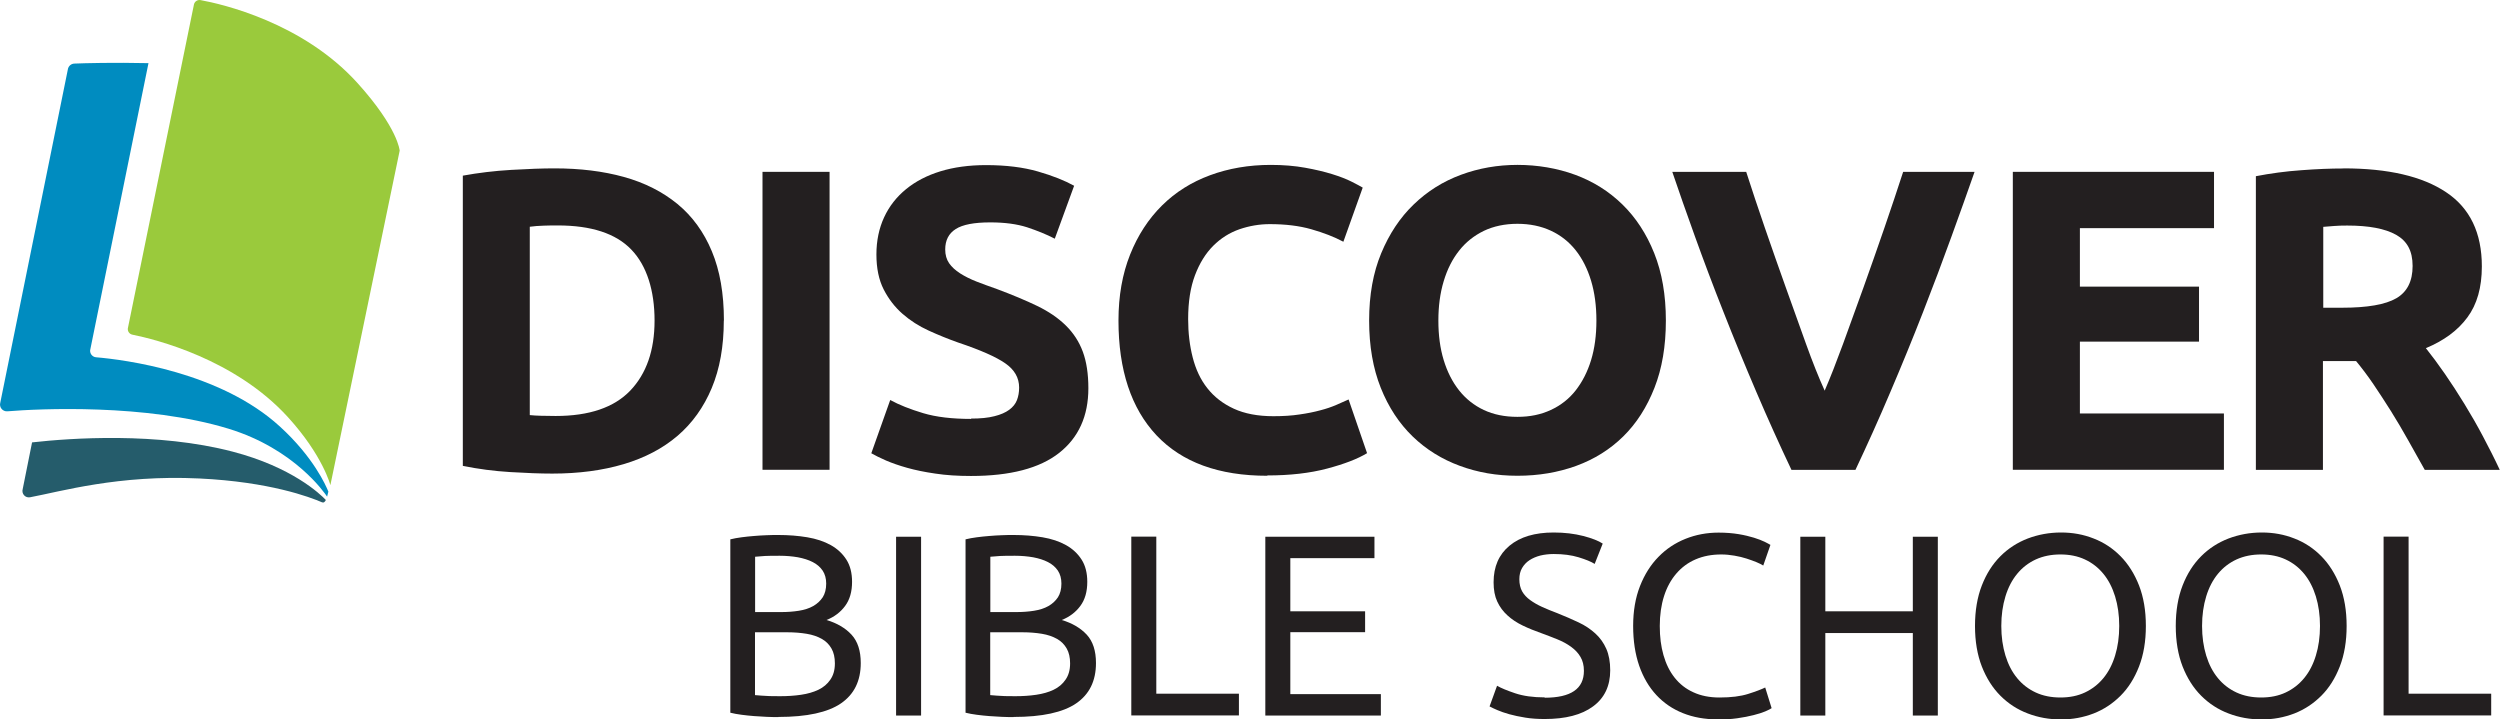 <?xml version="1.0" encoding="UTF-8"?>
<svg id="b" data-name="Layer 2" xmlns="http://www.w3.org/2000/svg" width="230" height="66.18" viewBox="0 0 230 66.18">
  <g id="c" data-name="Layer 1">
    <g>
      <path d="m30.39,44.62s-.68-2.7-3.89-6.23c-4.88-5.37-12.23-7.18-14.32-7.6-.31-.06-.49-.37-.4-.67L17.85.38c.08-.26.33-.42.6-.37,1.92.35,9.38,2.04,14.43,7.62,3.75,4.15,3.89,6.23,3.89,6.23l-6.37,30.75Z" style="fill: #9aca3c;"/>
      <g>
        <path d="m66.59,29.49c0,2.37-.37,4.44-1.11,6.21-.74,1.77-1.79,3.23-3.14,4.39-1.36,1.16-3.01,2.03-4.96,2.61-1.95.58-4.14.87-6.57.87-1.11,0-2.4-.05-3.88-.14-1.48-.09-2.93-.28-4.35-.57v-26.7c1.42-.26,2.91-.44,4.45-.53,1.54-.09,2.87-.14,3.98-.14,2.35,0,4.48.26,6.39.79,1.91.53,3.55,1.36,4.93,2.49,1.37,1.13,2.43,2.59,3.16,4.35.74,1.77,1.11,3.89,1.11,6.37Zm-17.84,8.7c.29.03.63.05,1.01.06.38.01.84.02,1.36.02,3.09,0,5.37-.78,6.86-2.33,1.49-1.56,2.24-3.7,2.24-6.45s-.71-5.05-2.14-6.53c-1.42-1.48-3.68-2.22-6.76-2.22-.42,0-.86,0-1.31.02-.45.01-.87.05-1.27.1v17.33Z" style="fill: #231f20;"/>
        <path d="m70.15,15.81h6.17v27.41h-6.17V15.81Z" style="fill: #231f20;"/>
        <path d="m89.33,38.51c.87,0,1.59-.07,2.16-.22.57-.14,1.02-.34,1.36-.59.34-.25.58-.55.71-.89.13-.34.2-.72.2-1.15,0-.9-.42-1.64-1.27-2.23-.84-.59-2.29-1.23-4.35-1.92-.9-.32-1.79-.68-2.69-1.09-.9-.41-1.7-.92-2.41-1.54-.71-.62-1.29-1.37-1.74-2.25-.45-.88-.67-1.96-.67-3.22s.24-2.41.71-3.42c.47-1.02,1.15-1.88,2.02-2.59.87-.71,1.92-1.26,3.16-1.64,1.24-.38,2.64-.57,4.19-.57,1.85,0,3.44.2,4.79.59s2.45.83,3.32,1.31l-1.78,4.87c-.77-.4-1.62-.74-2.55-1.05-.94-.3-2.06-.45-3.38-.45-1.48,0-2.54.2-3.18.61-.65.41-.97,1.04-.97,1.88,0,.5.12.92.36,1.27.24.34.57.65,1.01.93.44.28.94.53,1.5.75.57.22,1.19.45,1.88.69,1.42.53,2.66,1.05,3.72,1.56,1.05.51,1.93,1.11,2.63,1.8.7.69,1.22,1.49,1.56,2.41.34.92.51,2.04.51,3.36,0,2.56-.9,4.54-2.69,5.95-1.79,1.41-4.5,2.12-8.11,2.12-1.21,0-2.31-.07-3.28-.22-.98-.14-1.84-.32-2.59-.53s-1.4-.44-1.94-.67c-.54-.24-1-.46-1.36-.67l1.74-4.9c.82.45,1.83.85,3.03,1.21,1.2.36,2.67.53,4.41.53Z" style="fill: #231f20;"/>
        <path d="m116.59,43.77c-4.46,0-7.85-1.24-10.19-3.72-2.33-2.48-3.5-6-3.5-10.56,0-2.27.36-4.29,1.07-6.07.71-1.78,1.69-3.28,2.93-4.51,1.24-1.23,2.72-2.16,4.43-2.79,1.71-.63,3.57-.95,5.58-.95,1.16,0,2.22.09,3.16.26.95.17,1.78.37,2.49.59.71.22,1.31.45,1.78.69.47.24.82.42,1.03.55l-1.78,4.98c-.84-.45-1.83-.83-2.95-1.15-1.12-.32-2.39-.47-3.82-.47-.95,0-1.88.16-2.79.47-.91.32-1.71.82-2.41,1.52s-1.26,1.6-1.68,2.71c-.42,1.11-.63,2.45-.63,4.03,0,1.27.14,2.45.42,3.54.28,1.09.72,2.04,1.35,2.83.62.79,1.43,1.42,2.43,1.88,1,.46,2.22.69,3.64.69.9,0,1.7-.05,2.41-.16.71-.1,1.35-.23,1.9-.38.55-.14,1.04-.31,1.46-.49.42-.18.8-.36,1.15-.51l1.7,4.94c-.87.53-2.1,1-3.68,1.42-1.58.42-3.42.63-5.5.63Z" style="fill: #231f20;"/>
        <path d="m153.26,29.49c0,2.35-.35,4.41-1.05,6.19-.7,1.78-1.65,3.27-2.87,4.47s-2.66,2.1-4.33,2.71c-1.68.61-3.48.91-5.4.91s-3.64-.3-5.3-.91c-1.66-.61-3.11-1.51-4.35-2.71-1.24-1.2-2.22-2.69-2.93-4.47s-1.07-3.84-1.07-6.19.37-4.41,1.11-6.19c.74-1.78,1.73-3.28,2.99-4.49,1.25-1.21,2.7-2.12,4.35-2.73,1.65-.61,3.38-.91,5.2-.91s3.64.3,5.3.91c1.66.61,3.11,1.52,4.35,2.73,1.24,1.21,2.22,2.71,2.93,4.49s1.07,3.84,1.07,6.19Zm-20.93,0c0,1.35.16,2.56.49,3.64.33,1.08.8,2.01,1.42,2.79.62.78,1.38,1.38,2.27,1.8.9.42,1.92.63,3.09.63s2.16-.21,3.07-.63c.91-.42,1.68-1.02,2.29-1.8s1.09-1.71,1.42-2.79c.33-1.08.49-2.29.49-3.64s-.16-2.56-.49-3.66c-.33-1.09-.8-2.03-1.42-2.81-.62-.78-1.38-1.38-2.29-1.8-.91-.42-1.93-.63-3.07-.63s-2.19.22-3.09.65c-.9.44-1.66,1.04-2.27,1.82-.62.78-1.09,1.71-1.42,2.81-.33,1.09-.49,2.3-.49,3.62Z" style="fill: #231f20;"/>
        <path d="m164.81,43.22c-1.09-2.3-2.17-4.69-3.23-7.17-1.06-2.48-2.07-4.93-3.02-7.35-.96-2.42-1.83-4.74-2.63-6.96s-1.49-4.19-2.08-5.93h6.8c.51,1.59,1.08,3.3,1.71,5.13.63,1.83,1.27,3.65,1.92,5.47.65,1.82,1.28,3.56,1.87,5.22.6,1.67,1.17,3.1,1.72,4.31.52-1.2,1.08-2.64,1.69-4.3.61-1.67,1.24-3.41,1.89-5.22.65-1.82,1.29-3.64,1.92-5.47.63-1.83,1.2-3.54,1.72-5.14h6.57c-.61,1.75-1.32,3.73-2.12,5.94-.8,2.21-1.67,4.53-2.62,6.96-.95,2.43-1.95,4.88-3.01,7.36-1.05,2.48-2.13,4.87-3.21,7.16h-5.89Z" style="fill: #231f20;"/>
        <path d="m185.18,43.22V15.81h18.51v5.18h-12.34v5.38h10.96v5.06h-10.96v6.61h13.25v5.18h-19.42Z" style="fill: #231f20;"/>
        <path d="m215.6,15.49c4.11,0,7.26.73,9.45,2.2,2.19,1.46,3.28,3.74,3.28,6.82,0,1.93-.44,3.49-1.33,4.69-.88,1.2-2.16,2.14-3.82,2.83.55.69,1.13,1.47,1.74,2.35.61.88,1.21,1.81,1.8,2.77.59.96,1.17,1.97,1.72,3.01.55,1.04,1.07,2.06,1.54,3.07h-6.9c-.5-.9-1.01-1.81-1.53-2.73-.52-.92-1.04-1.82-1.59-2.69s-1.08-1.69-1.61-2.47c-.53-.78-1.06-1.48-1.59-2.12h-3.05v10.01h-6.17v-27.02c1.35-.26,2.74-.45,4.17-.55,1.44-.11,2.72-.16,3.86-.16Zm.36,5.26c-.45,0-.85.01-1.21.04-.36.03-.69.05-1.01.08v7.44h1.74c2.32,0,3.98-.29,4.98-.87,1-.58,1.5-1.57,1.5-2.97s-.51-2.3-1.52-2.87c-1.02-.57-2.51-.85-4.49-.85Z" style="fill: #231f20;"/>
      </g>
      <path d="m29.63,46.21c.16.07.26-.04.35-.21-.53-.56-3.13-3.03-8.58-4.45-6.92-1.81-14.89-1.25-18.45-.85l-.86,4.29c-.13.43.23.84.67.76,2.8-.52,8.14-2.09,15.58-1.73,6.47.31,10.17,1.71,11.28,2.19,0,0,0,0,0,0Z" style="fill: #255c6b;"/>
      <path d="m30.09,45.7c.05-.17.09-.35.12-.47-.23-.57-1.37-3.17-4.46-5.99-5.5-5.03-14.31-6.15-16.91-6.37-.38-.03-.64-.41-.52-.78L13.66,5.81c-3.23-.07-5.85,0-6.82.04-.27.01-.5.19-.58.45L.03,37.03c-.13.43.21.85.66.81,2.88-.24,12.77-.71,20.33,1.6,6.11,1.87,8.88,5.96,9.08,6.26Z" style="fill: #008cc0;"/>
      <g>
        <path d="m71.62,65.97c-.33,0-.69,0-1.08-.02-.39-.02-.78-.04-1.16-.07-.39-.03-.77-.07-1.15-.12-.38-.05-.73-.11-1.04-.19v-15.95c.32-.08.66-.14,1.04-.19.38-.05.76-.09,1.15-.12.39-.03.77-.06,1.15-.07.38-.02.74-.02,1.07-.02.95,0,1.84.07,2.67.21.83.14,1.55.38,2.16.72.61.34,1.09.79,1.44,1.34.35.55.52,1.23.52,2.04,0,.9-.21,1.64-.64,2.22-.43.58-1,1.01-1.71,1.29.97.29,1.73.74,2.3,1.35.57.62.85,1.49.85,2.61,0,1.65-.61,2.88-1.82,3.71s-3.13,1.25-5.76,1.25Zm-2.16-9.66h2.42c.57,0,1.11-.04,1.61-.12.51-.08.95-.22,1.32-.43.37-.21.66-.48.88-.81.21-.33.32-.75.32-1.26,0-.47-.11-.87-.33-1.2-.22-.32-.53-.59-.91-.78-.39-.2-.84-.34-1.36-.44-.52-.09-1.08-.14-1.66-.14s-1.04,0-1.38.02c-.33.02-.63.04-.9.07v5.08Zm0,1.85v5.79c.17.02.38.03.62.05.21.02.45.03.72.04s.6.01.96.01c.68,0,1.33-.04,1.93-.13.61-.09,1.14-.24,1.6-.46.46-.22.83-.53,1.1-.93.28-.4.42-.89.42-1.5,0-.54-.1-.99-.31-1.36-.21-.37-.5-.67-.89-.89-.39-.22-.85-.38-1.39-.47-.54-.09-1.14-.14-1.8-.14h-2.97Z" style="fill: #231f20;"/>
        <path d="m82.44,49.38h2.3v16.45h-2.3v-16.45Z" style="fill: #231f20;"/>
        <path d="m93.26,65.97c-.33,0-.69,0-1.08-.02-.39-.02-.78-.04-1.16-.07-.39-.03-.77-.07-1.15-.12-.38-.05-.73-.11-1.04-.19v-15.95c.32-.08.66-.14,1.04-.19.38-.05.76-.09,1.15-.12.39-.03.77-.06,1.15-.07.38-.02.74-.02,1.07-.02.95,0,1.84.07,2.67.21.83.14,1.55.38,2.16.72.61.34,1.09.79,1.44,1.34.35.55.52,1.23.52,2.04,0,.9-.21,1.64-.64,2.22-.43.58-1,1.01-1.71,1.29.97.29,1.73.74,2.3,1.35.57.62.85,1.49.85,2.61,0,1.65-.61,2.88-1.82,3.71s-3.13,1.25-5.76,1.25Zm-2.16-9.66h2.42c.57,0,1.11-.04,1.61-.12.51-.08.95-.22,1.32-.43.37-.21.66-.48.88-.81.21-.33.32-.75.32-1.26,0-.47-.11-.87-.33-1.2-.22-.32-.53-.59-.91-.78-.39-.2-.84-.34-1.36-.44-.52-.09-1.08-.14-1.66-.14s-1.04,0-1.38.02c-.33.02-.63.04-.9.07v5.08Zm0,1.85v5.79c.17.02.38.03.62.05.21.02.45.03.72.04s.6.01.96.01c.68,0,1.33-.04,1.93-.13.61-.09,1.14-.24,1.6-.46.46-.22.83-.53,1.1-.93.28-.4.42-.89.42-1.5,0-.54-.1-.99-.31-1.36-.21-.37-.5-.67-.89-.89-.39-.22-.85-.38-1.39-.47-.54-.09-1.14-.14-1.8-.14h-2.97Z" style="fill: #231f20;"/>
        <path d="m113.98,63.83v1.99h-9.9v-16.45h2.3v14.45h7.6Z" style="fill: #231f20;"/>
        <path d="m116.41,65.83v-16.45h10.04v1.97h-7.74v4.89h6.88v1.92h-6.88v5.7h8.33v1.97h-10.63Z" style="fill: #231f20;"/>
        <path d="m142.11,64.19c2.41,0,3.61-.82,3.61-2.47,0-.51-.11-.94-.32-1.29-.21-.36-.5-.66-.87-.93-.36-.26-.78-.49-1.25-.68s-.96-.38-1.48-.57c-.6-.21-1.17-.44-1.71-.7-.54-.26-1.01-.57-1.4-.93-.4-.36-.71-.78-.94-1.27-.23-.49-.34-1.08-.34-1.78,0-1.44.49-2.56,1.47-3.37.98-.81,2.33-1.21,4.06-1.21,1,0,1.9.11,2.72.32.81.21,1.41.45,1.79.7l-.74,1.87c-.33-.21-.83-.41-1.48-.61-.66-.2-1.42-.3-2.29-.3-.44,0-.85.05-1.23.14-.38.1-.71.24-1,.43s-.51.43-.68.72c-.17.29-.25.64-.25,1.03,0,.44.09.82.26,1.12.17.3.42.57.74.8.32.23.68.44,1.1.63.42.19.88.38,1.39.57.71.28,1.36.57,1.96.85s1.11.63,1.54,1.02c.44.4.77.87,1.01,1.41.24.55.36,1.21.36,1.98,0,1.44-.53,2.55-1.58,3.32-1.05.78-2.54,1.16-4.45,1.16-.65,0-1.25-.04-1.79-.13-.55-.09-1.03-.19-1.46-.31s-.8-.25-1.1-.38c-.31-.13-.55-.25-.72-.34l.69-1.9c.36.21.92.44,1.66.69.74.25,1.65.38,2.73.38Z" style="fill: #231f20;"/>
        <path d="m157.99,66.18c-1.16,0-2.21-.19-3.16-.57s-1.76-.93-2.44-1.66c-.68-.73-1.21-1.63-1.58-2.69-.37-1.07-.56-2.29-.56-3.67s.21-2.6.63-3.67c.42-1.07.99-1.97,1.7-2.69.71-.73,1.54-1.28,2.49-1.66s1.96-.57,3.04-.57c.68,0,1.29.05,1.84.14.55.09,1.02.21,1.42.33.4.13.73.25.99.38.25.13.43.22.52.28l-.66,1.9c-.14-.09-.35-.2-.62-.31-.27-.11-.57-.22-.91-.33-.34-.11-.71-.2-1.12-.27-.4-.07-.81-.11-1.22-.11-.87,0-1.65.15-2.35.45-.7.3-1.29.74-1.78,1.31-.49.57-.87,1.26-1.13,2.08-.26.82-.39,1.73-.39,2.74s.11,1.87.34,2.68c.23.81.57,1.5,1.03,2.08.46.58,1.03,1.03,1.72,1.34.69.32,1.49.48,2.41.48,1.06,0,1.94-.11,2.63-.33.7-.22,1.22-.42,1.57-.59l.59,1.9c-.11.08-.31.18-.59.3-.28.12-.64.23-1.07.34-.43.11-.93.21-1.5.29-.57.08-1.19.12-1.85.12Z" style="fill: #231f20;"/>
        <path d="m175.98,49.38h2.3v16.45h-2.3v-7.59h-8.05v7.59h-2.3v-16.45h2.3v6.86h8.05v-6.86Z" style="fill: #231f20;"/>
        <path d="m181.7,57.59c0-1.41.21-2.65.63-3.73.42-1.08.99-1.97,1.71-2.69.72-.72,1.56-1.26,2.52-1.63.96-.36,1.97-.55,3.05-.55s2.06.18,3,.55c.94.36,1.77.91,2.48,1.63.71.72,1.28,1.62,1.7,2.69.42,1.08.63,2.32.63,3.73s-.21,2.65-.63,3.73c-.42,1.08-.98,1.97-1.7,2.69s-1.54,1.26-2.48,1.63c-.94.36-1.94.55-3,.55s-2.09-.18-3.05-.55c-.96-.36-1.8-.91-2.52-1.63-.72-.72-1.29-1.62-1.71-2.69-.42-1.08-.63-2.32-.63-3.73Zm2.42,0c0,1,.13,1.9.38,2.72.25.82.61,1.51,1.08,2.08.47.57,1.04,1.01,1.71,1.32.67.31,1.43.46,2.27.46s1.59-.15,2.25-.46c.66-.31,1.23-.75,1.7-1.32.47-.57.83-1.26,1.08-2.08.25-.81.38-1.72.38-2.72s-.13-1.9-.38-2.72c-.25-.81-.61-1.51-1.08-2.08-.47-.57-1.03-1.01-1.7-1.32-.66-.31-1.42-.46-2.25-.46s-1.59.15-2.27.46c-.67.31-1.24.75-1.71,1.32-.47.57-.83,1.26-1.08,2.08-.25.82-.38,1.72-.38,2.72Z" style="fill: #231f20;"/>
        <path d="m200.17,57.59c0-1.41.21-2.65.63-3.73.42-1.08.99-1.97,1.71-2.69.72-.72,1.56-1.26,2.52-1.63.96-.36,1.97-.55,3.05-.55s2.06.18,3,.55c.94.36,1.77.91,2.48,1.63.71.72,1.28,1.62,1.7,2.69.42,1.08.63,2.32.63,3.73s-.21,2.65-.63,3.73c-.42,1.08-.98,1.97-1.7,2.69s-1.54,1.26-2.48,1.63c-.94.36-1.94.55-3,.55s-2.09-.18-3.05-.55c-.96-.36-1.8-.91-2.52-1.63-.72-.72-1.29-1.62-1.71-2.69-.42-1.08-.63-2.32-.63-3.73Zm2.42,0c0,1,.13,1.9.38,2.72.25.82.61,1.51,1.08,2.08.47.57,1.04,1.01,1.71,1.32.67.31,1.43.46,2.27.46s1.59-.15,2.25-.46c.66-.31,1.23-.75,1.7-1.32.47-.57.83-1.26,1.08-2.08.25-.81.38-1.72.38-2.72s-.13-1.9-.38-2.72c-.25-.81-.61-1.51-1.08-2.08-.47-.57-1.03-1.01-1.7-1.32-.66-.31-1.42-.46-2.25-.46s-1.59.15-2.27.46c-.67.31-1.24.75-1.71,1.32-.47.57-.83,1.26-1.08,2.08-.25.82-.38,1.72-.38,2.72Z" style="fill: #231f20;"/>
        <path d="m229.19,63.83v1.99h-9.9v-16.45h2.3v14.45h7.6Z" style="fill: #231f20;"/>
      </g>
    </g>
  </g>
</svg>